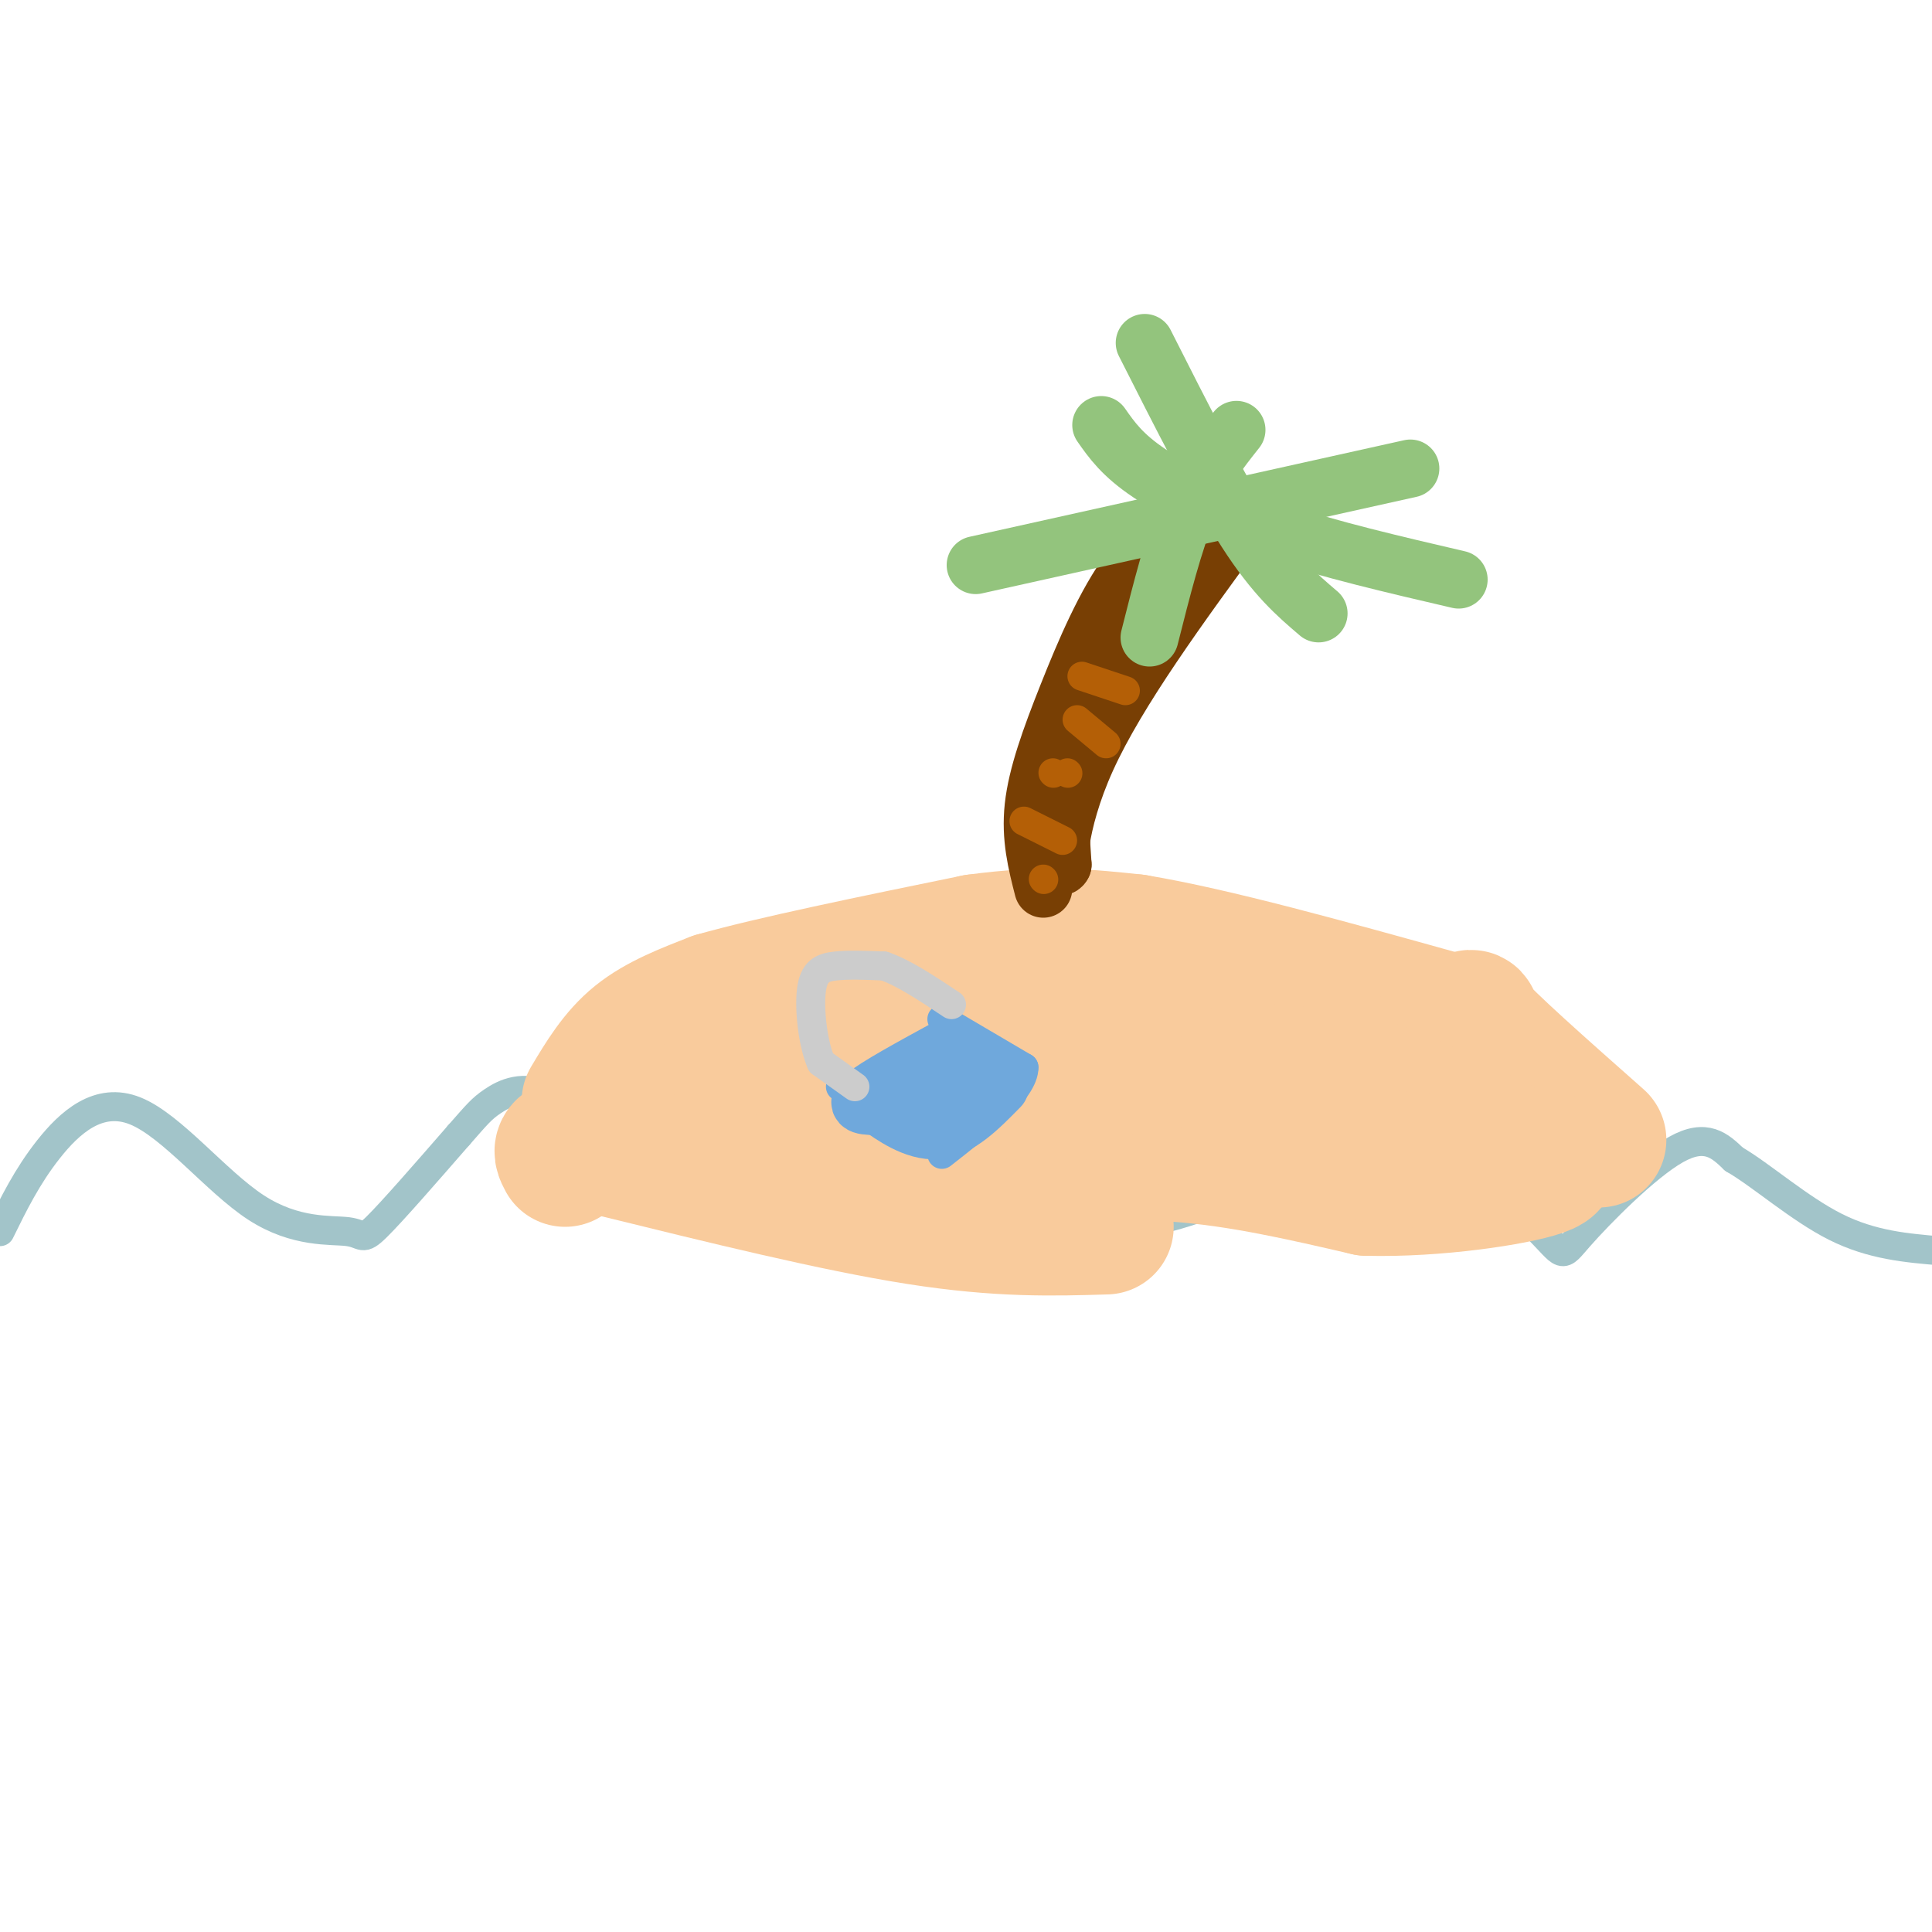 <svg viewBox='0 0 400 400' version='1.1' xmlns='http://www.w3.org/2000/svg' xmlns:xlink='http://www.w3.org/1999/xlink'><g fill='none' stroke='rgb(162,196,201)' stroke-width='6' stroke-linecap='round' stroke-linejoin='round'><path d='M0,253c0.000,0.000 0.100,0.100 0.1,0.1'/><path d='M0,255c2.798,-5.707 5.596,-11.414 10,-17c4.404,-5.586 10.415,-11.052 18,-8c7.585,3.052 16.744,14.622 25,20c8.256,5.378 15.607,4.563 19,5c3.393,0.437 2.826,2.125 6,-1c3.174,-3.125 10.087,-11.062 17,-19'/><path d='M95,235c3.754,-4.260 4.639,-5.411 7,-7c2.361,-1.589 6.200,-3.616 12,-1c5.800,2.616 13.563,9.875 21,14c7.437,4.125 14.550,5.116 22,2c7.450,-3.116 15.236,-10.339 21,-14c5.764,-3.661 9.504,-3.760 17,0c7.496,3.760 18.748,11.380 30,19'/><path d='M225,248c6.348,4.319 7.216,5.615 12,5c4.784,-0.615 13.482,-3.142 23,-8c9.518,-4.858 19.855,-12.045 24,-16c4.145,-3.955 2.097,-4.676 8,1c5.903,5.676 19.758,17.748 26,24c6.242,6.252 4.873,6.683 9,2c4.127,-4.683 13.751,-14.481 20,-18c6.249,-3.519 9.125,-0.760 12,2'/><path d='M359,240c5.556,3.200 13.444,10.200 21,14c7.556,3.800 14.778,4.400 22,5'/></g>
<g fill='none' stroke='rgb(249,203,156)' stroke-width='28' stroke-linecap='round' stroke-linejoin='round'><path d='M122,228c2.833,-4.750 5.667,-9.500 10,-13c4.333,-3.500 10.167,-5.750 16,-8'/><path d='M148,207c11.667,-3.333 32.833,-7.667 54,-12'/><path d='M202,195c14.500,-2.000 23.750,-1.000 33,0'/><path d='M235,195c16.167,2.667 40.083,9.333 64,16'/><path d='M299,211c10.133,1.644 3.467,-2.244 6,1c2.533,3.244 14.267,13.622 26,24'/><path d='M132,231c0.000,0.000 39.000,4.000 39,4'/><path d='M171,235c10.467,-0.844 17.133,-4.956 23,-5c5.867,-0.044 10.933,3.978 16,8'/><path d='M210,238c8.311,1.156 21.089,0.044 34,1c12.911,0.956 25.956,3.978 39,7'/><path d='M283,246c14.378,0.378 30.822,-2.178 36,-4c5.178,-1.822 -0.911,-2.911 -7,-4'/><path d='M312,238c-4.250,-2.250 -11.375,-5.875 -18,-9c-6.625,-3.125 -12.750,-5.750 -29,-7c-16.250,-1.250 -42.625,-1.125 -69,-1'/><path d='M196,221c-20.049,-0.260 -35.673,-0.410 -39,1c-3.327,1.410 5.643,4.380 20,4c14.357,-0.380 34.102,-4.108 48,-5c13.898,-0.892 21.949,1.054 30,3'/><path d='M255,224c8.400,3.489 14.400,10.711 25,14c10.600,3.289 25.800,2.644 41,2'/><path d='M229,254c-11.000,0.333 -22.000,0.667 -39,-2c-17.000,-2.667 -40.000,-8.333 -63,-14'/><path d='M127,238c-12.167,-2.000 -11.083,0.000 -10,2'/></g>
<g fill='none' stroke='rgb(120,63,4)' stroke-width='12' stroke-linecap='round' stroke-linejoin='round'><path d='M216,184c-1.351,-5.274 -2.702,-10.548 -2,-17c0.702,-6.452 3.458,-14.083 7,-23c3.542,-8.917 7.869,-19.119 13,-26c5.131,-6.881 11.065,-10.440 17,-14'/><path d='M251,104c-2.644,5.689 -17.756,26.911 -25,42c-7.244,15.089 -6.622,24.044 -6,33'/><path d='M220,179c-1.244,2.422 -1.356,-8.022 5,-22c6.356,-13.978 19.178,-31.489 32,-49'/></g>
<g fill='none' stroke='rgb(147,196,125)' stroke-width='12' stroke-linecap='round' stroke-linejoin='round'><path d='M237,71c7.500,14.833 15.000,29.667 21,39c6.000,9.333 10.500,13.167 15,17'/><path d='M202,117c0.000,0.000 90.000,-20.000 90,-20'/><path d='M256,89c-3.500,4.417 -7.000,8.833 -10,16c-3.000,7.167 -5.500,17.083 -8,27'/><path d='M228,88c2.178,3.111 4.356,6.222 10,10c5.644,3.778 14.756,8.222 26,12c11.244,3.778 24.622,6.889 38,10'/></g>
<g fill='none' stroke='rgb(180,95,6)' stroke-width='6' stroke-linecap='round' stroke-linejoin='round'><path d='M224,140c0.000,0.000 9.000,3.000 9,3'/><path d='M223,149c0.000,0.000 6.000,5.000 6,5'/><path d='M218,160c0.000,0.000 0.100,0.100 0.1,0.1'/><path d='M212,170c0.000,0.000 8.000,4.000 8,4'/><path d='M216,182c0.000,0.000 0.100,0.100 0.1,0.1'/><path d='M221,160c0.000,0.000 0.100,0.100 0.1,0.1'/></g>
<g fill='none' stroke='rgb(111,168,220)' stroke-width='6' stroke-linecap='round' stroke-linejoin='round'><path d='M174,225c0.000,0.000 17.000,10.000 17,10'/><path d='M191,235c2.833,1.667 1.417,0.833 0,0'/><path d='M195,211c0.000,0.000 17.000,10.000 17,10'/><path d='M212,221c0.000,4.667 -8.500,11.333 -17,18'/></g>
<g fill='none' stroke='rgb(111,168,220)' stroke-width='12' stroke-linecap='round' stroke-linejoin='round'><path d='M196,217c-7.333,4.000 -14.667,8.000 -17,10c-2.333,2.000 0.333,2.000 3,2'/><path d='M182,229c2.556,1.822 7.444,5.378 12,5c4.556,-0.378 8.778,-4.689 13,-9'/><path d='M201,223c0.000,0.000 -10.000,9.000 -10,9'/></g>
<g fill='none' stroke='rgb(204,204,204)' stroke-width='6' stroke-linecap='round' stroke-linejoin='round'><path d='M177,225c0.000,0.000 -7.000,-5.000 -7,-5'/><path d='M170,220c-1.714,-3.869 -2.500,-11.042 -2,-15c0.500,-3.958 2.286,-4.702 5,-5c2.714,-0.298 6.357,-0.149 10,0'/><path d='M183,200c4.000,1.333 9.000,4.667 14,8'/></g>
</svg>